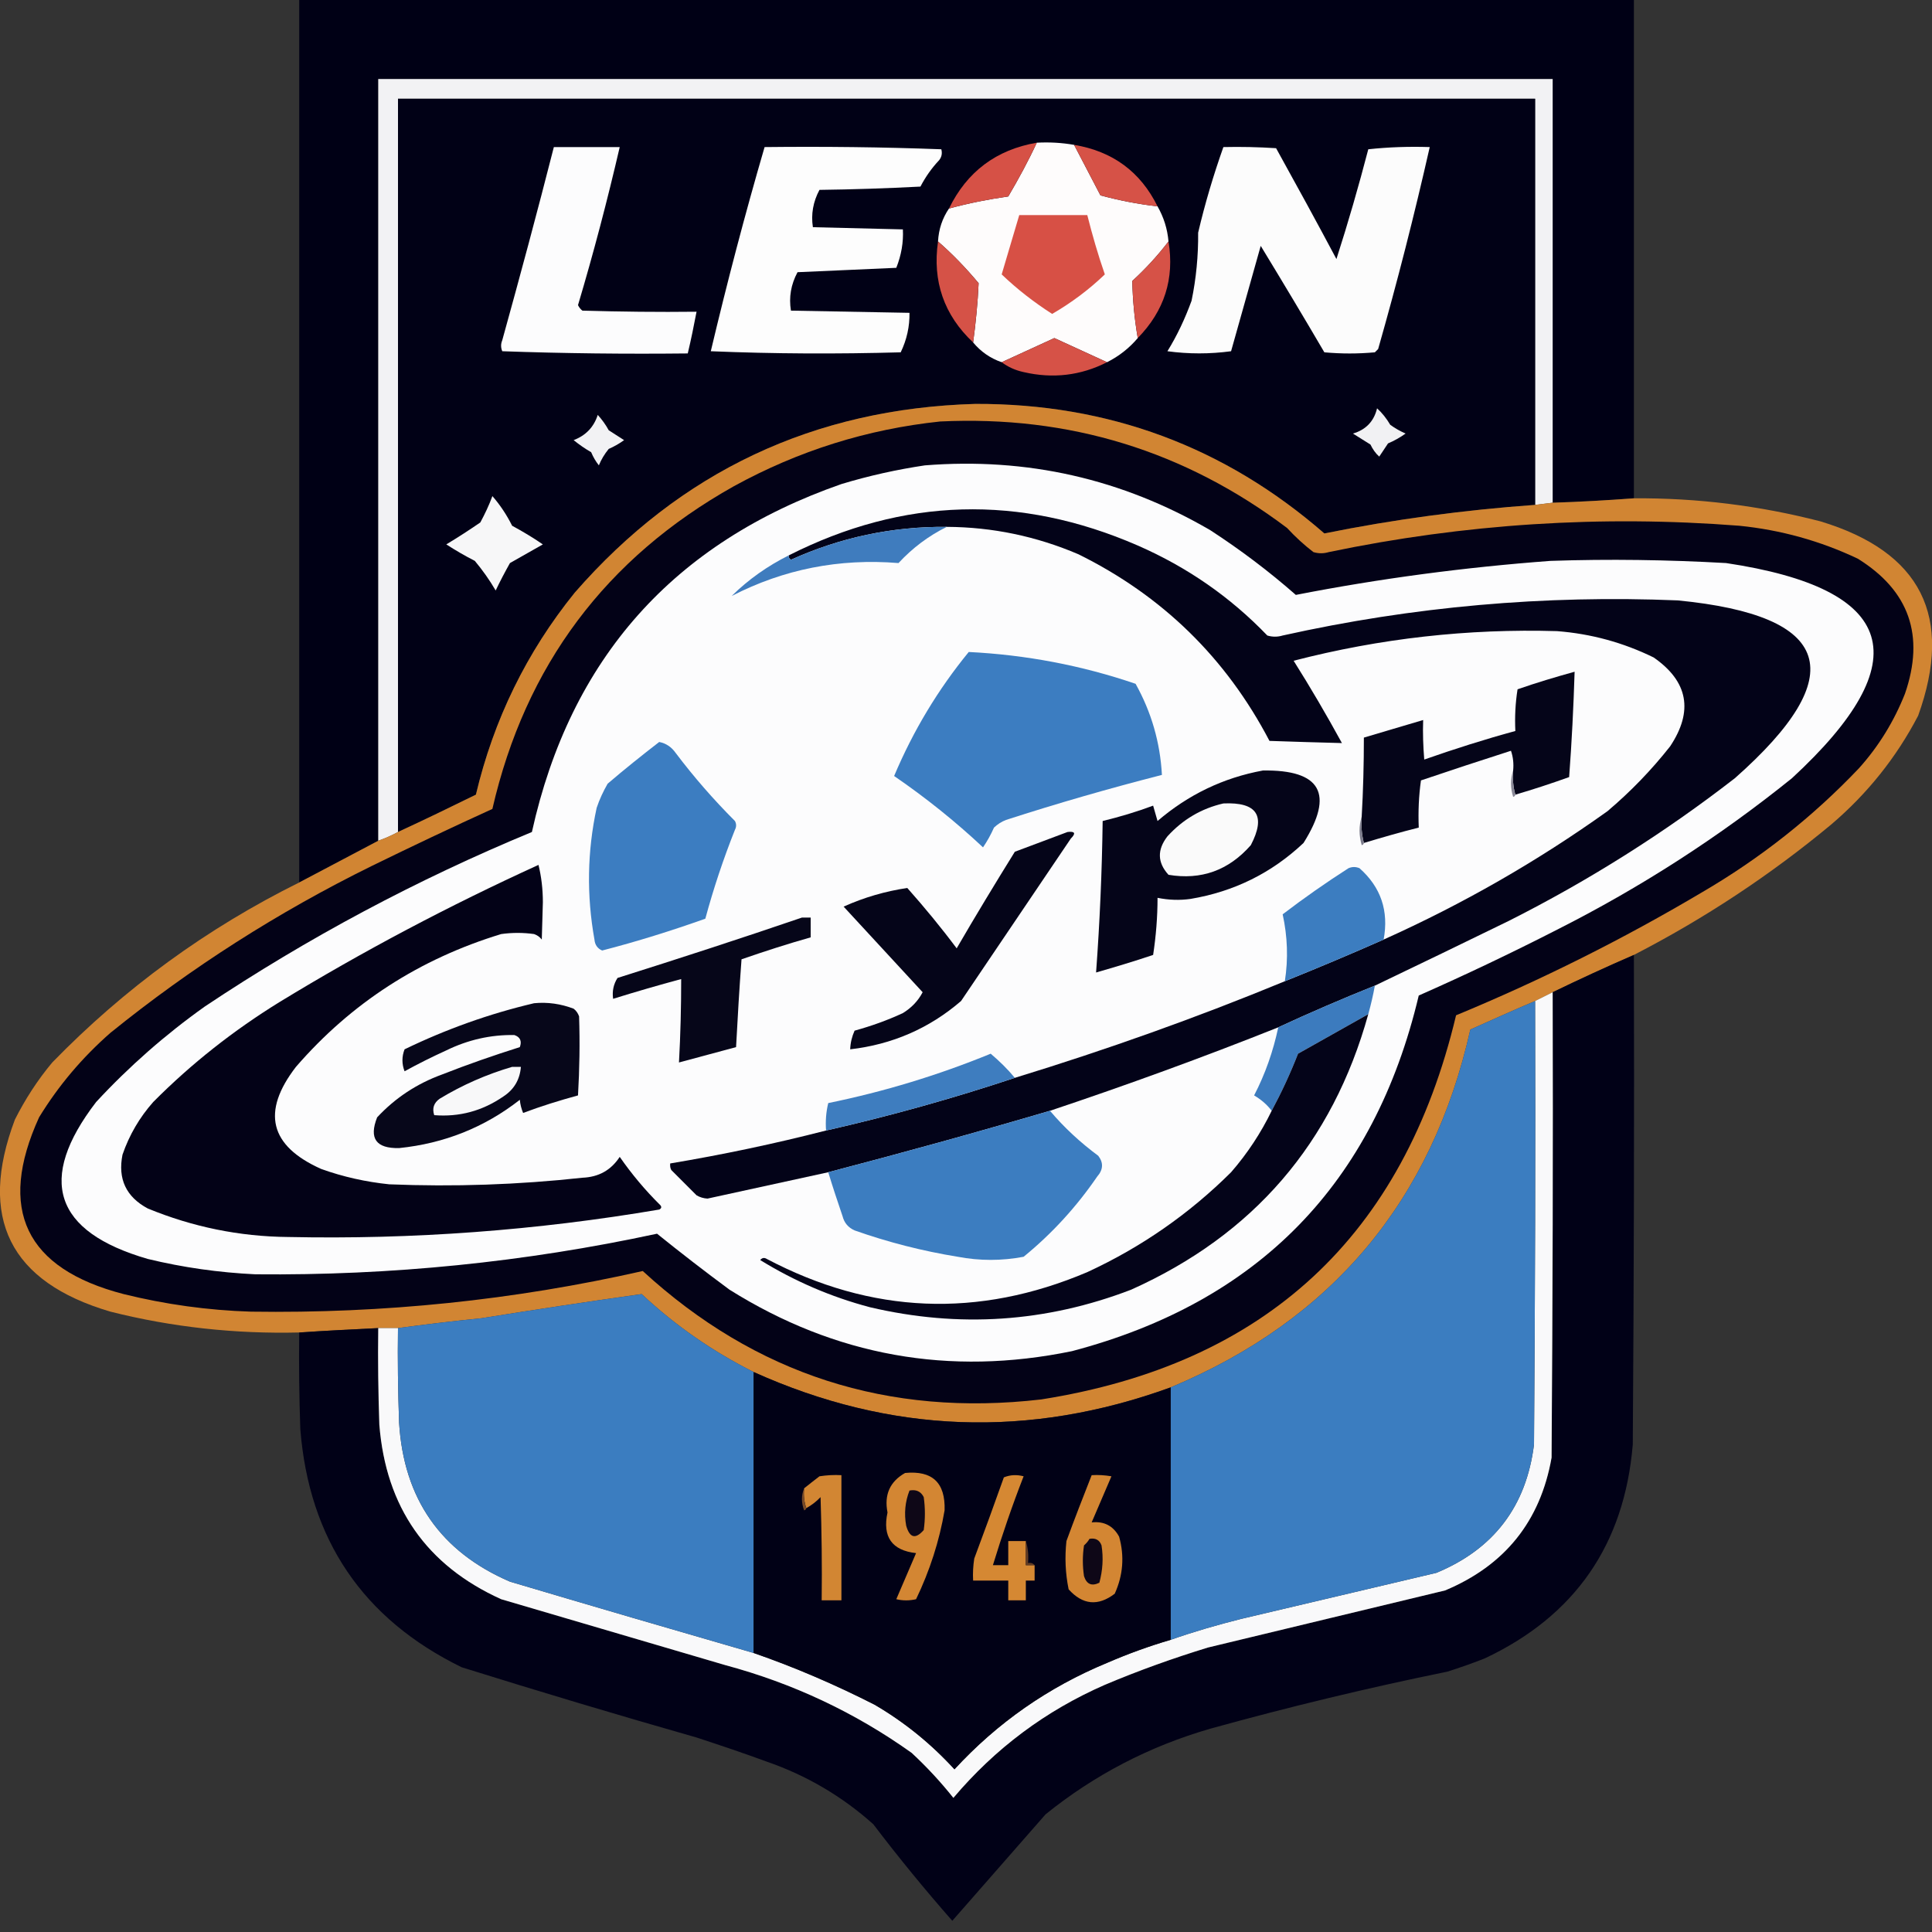 <svg width="64" height="64" viewBox="0 0 64 64" fill="none" xmlns="http://www.w3.org/2000/svg">
<rect x="0" y="0" width="64" height="64" fill="#333333" stroke="none"/>
<g clip-path="url(#clip0_1279_193078)">
<g clip-path="url(#clip1_1279_193078)">
<path opacity="0.991" fill-rule="evenodd" clip-rule="evenodd" d="M54.125 16.507C53.238 16.573 52.343 16.624 51.434 16.653C51.434 11.977 51.434 7.294 51.434 2.618C38.468 2.618 25.495 2.618 12.53 2.618C12.53 11.031 12.53 19.438 12.53 27.851C11.657 28.309 10.784 28.775 9.912 29.233C9.912 19.489 9.912 9.744 9.912 0C24.652 0 39.385 0 54.125 0C54.125 5.505 54.125 11.002 54.125 16.507Z" fill="#000016"/>
<path fill-rule="evenodd" clip-rule="evenodd" d="M51.434 16.653C51.238 16.674 51.049 16.704 50.852 16.725C50.852 12.239 50.852 7.759 50.852 3.272C38.294 3.272 25.742 3.272 13.184 3.272C13.184 11.366 13.184 19.467 13.184 27.561C12.973 27.677 12.755 27.771 12.53 27.851C12.53 19.438 12.53 11.031 12.53 2.618C25.495 2.618 38.468 2.618 51.434 2.618C51.434 7.294 51.434 11.977 51.434 16.653Z" fill="#F2F2F4"/>
<path fill-rule="evenodd" clip-rule="evenodd" d="M50.852 16.725C48.504 16.893 46.177 17.205 43.871 17.671C40.57 14.798 36.716 13.366 32.309 13.38C26.964 13.533 22.536 15.62 19.038 19.634C17.445 21.605 16.355 23.837 15.765 26.324C14.907 26.746 14.049 27.161 13.184 27.561C13.184 19.467 13.184 11.366 13.184 3.272C25.742 3.272 38.294 3.272 50.852 3.272C50.852 7.759 50.852 12.239 50.852 16.725Z" fill="#010116"/>
<path fill-rule="evenodd" clip-rule="evenodd" d="M34.345 4.727C34.767 4.705 35.174 4.727 35.581 4.799C35.872 5.352 36.163 5.912 36.454 6.472C37.072 6.639 37.705 6.763 38.345 6.836C38.548 7.192 38.672 7.577 38.708 7.999C38.352 8.464 37.952 8.901 37.508 9.308C37.523 9.941 37.581 10.573 37.69 11.199C37.407 11.533 37.065 11.802 36.672 11.999C36.09 11.73 35.509 11.468 34.927 11.199C34.345 11.468 33.763 11.73 33.182 11.999C32.803 11.868 32.491 11.65 32.236 11.344C32.324 10.69 32.389 10.035 32.418 9.381C32.004 8.886 31.56 8.421 31.073 7.999C31.095 7.592 31.218 7.228 31.436 6.908C32.076 6.734 32.731 6.603 33.4 6.508C33.742 5.927 34.062 5.338 34.345 4.727Z" fill="#FEFCFC"/>
<path fill-rule="evenodd" clip-rule="evenodd" d="M34.345 4.727C34.062 5.338 33.742 5.927 33.4 6.508C32.731 6.603 32.076 6.734 31.436 6.908C32.033 5.687 33 4.959 34.345 4.727Z" fill="#D65146"/>
<path fill-rule="evenodd" clip-rule="evenodd" d="M35.581 4.799C36.854 5.01 37.778 5.687 38.345 6.836C37.705 6.763 37.072 6.639 36.454 6.472C36.163 5.912 35.872 5.352 35.581 4.799Z" fill="#D65247"/>
<path fill-rule="evenodd" clip-rule="evenodd" d="M18.347 4.872C19.074 4.872 19.801 4.872 20.529 4.872C20.121 6.632 19.663 8.377 19.147 10.108C19.183 10.181 19.227 10.239 19.292 10.29C20.55 10.326 21.816 10.341 23.074 10.326C22.986 10.791 22.892 11.25 22.783 11.708C20.732 11.73 18.681 11.708 16.638 11.635C16.587 11.511 16.587 11.395 16.638 11.271C17.227 9.148 17.802 7.01 18.347 4.872Z" fill="#FCFCFD"/>
<path fill-rule="evenodd" clip-rule="evenodd" d="M25.328 4.872C27.284 4.85 29.233 4.872 31.182 4.945C31.218 5.076 31.196 5.199 31.109 5.308C30.862 5.57 30.658 5.861 30.491 6.181C29.378 6.239 28.259 6.276 27.146 6.29C26.935 6.683 26.862 7.097 26.928 7.526C27.924 7.548 28.913 7.577 29.909 7.599C29.931 8.028 29.858 8.45 29.691 8.872C28.6 8.923 27.51 8.966 26.419 9.017C26.201 9.424 26.128 9.846 26.201 10.29C27.51 10.312 28.819 10.341 30.128 10.363C30.135 10.813 30.04 11.25 29.837 11.671C27.735 11.73 25.641 11.722 23.546 11.635C24.084 9.366 24.674 7.112 25.328 4.872Z" fill="#FDFDFD"/>
<path fill-rule="evenodd" clip-rule="evenodd" d="M40.526 4.872C41.108 4.858 41.69 4.872 42.272 4.909C42.948 6.13 43.617 7.352 44.271 8.581C44.657 7.381 45.006 6.174 45.326 4.945C46.002 4.872 46.678 4.85 47.362 4.872C46.853 7.119 46.286 9.344 45.653 11.562C45.617 11.599 45.58 11.635 45.544 11.671C44.984 11.722 44.431 11.722 43.871 11.671C43.181 10.493 42.475 9.315 41.763 8.145C41.435 9.308 41.108 10.472 40.781 11.635C40.075 11.73 39.377 11.73 38.672 11.635C38.992 11.119 39.254 10.559 39.472 9.963C39.625 9.221 39.697 8.472 39.69 7.708C39.916 6.741 40.199 5.796 40.526 4.872Z" fill="#FCFCFC"/>
<path fill-rule="evenodd" clip-rule="evenodd" d="M33.764 7.126C34.513 7.126 35.269 7.126 36.018 7.126C36.185 7.788 36.374 8.443 36.599 9.09C36.076 9.592 35.494 10.028 34.854 10.399C34.251 10.013 33.691 9.577 33.182 9.09C33.378 8.435 33.567 7.781 33.764 7.126Z" fill="#D75045"/>
<path fill-rule="evenodd" clip-rule="evenodd" d="M31.073 7.999C31.56 8.421 32.004 8.886 32.418 9.381C32.389 10.035 32.324 10.69 32.236 11.344C31.269 10.435 30.884 9.315 31.073 7.999Z" fill="#D55247"/>
<path fill-rule="evenodd" clip-rule="evenodd" d="M38.708 7.999C38.912 9.235 38.57 10.297 37.69 11.199C37.581 10.573 37.523 9.941 37.508 9.308C37.952 8.901 38.352 8.464 38.708 7.999Z" fill="#D65247"/>
<path fill-rule="evenodd" clip-rule="evenodd" d="M36.672 11.999C35.8 12.442 34.876 12.551 33.909 12.326C33.64 12.268 33.393 12.159 33.182 11.999C33.764 11.73 34.345 11.468 34.927 11.199C35.509 11.468 36.09 11.73 36.672 11.999Z" fill="#D65247"/>
<path opacity="0.974" fill-rule="evenodd" clip-rule="evenodd" d="M50.852 16.725C51.049 16.704 51.238 16.674 51.434 16.653C52.343 16.624 53.238 16.573 54.125 16.507C56.219 16.493 58.277 16.747 60.306 17.271C63.644 18.282 64.72 20.427 63.542 23.706C62.822 25.088 61.862 26.288 60.669 27.306C58.648 28.986 56.466 30.426 54.125 31.633C53.223 32.026 52.321 32.44 51.434 32.869C51.238 32.964 51.049 33.065 50.852 33.16C50.133 33.465 49.42 33.785 48.707 34.105C47.435 39.777 44.126 43.726 38.781 45.958C34.098 47.66 29.495 47.493 24.964 45.449C23.605 44.766 22.368 43.908 21.256 42.868C19.489 43.115 17.714 43.384 15.947 43.668C15.017 43.762 14.093 43.871 13.184 43.995C12.966 43.995 12.748 43.995 12.53 43.995C11.642 44.039 10.77 44.082 9.912 44.14C7.795 44.191 5.708 43.966 3.658 43.45C0.32 42.468 -0.734 40.344 0.494 37.087C0.836 36.41 1.244 35.778 1.731 35.196C4.123 32.738 6.85 30.753 9.912 29.233C10.784 28.775 11.657 28.309 12.53 27.851C12.755 27.771 12.973 27.677 13.184 27.561C14.049 27.161 14.907 26.746 15.765 26.324C16.355 23.837 17.445 21.605 19.038 19.634C22.536 15.62 26.964 13.533 32.309 13.38C36.716 13.366 40.57 14.798 43.871 17.671C46.177 17.205 48.504 16.893 50.852 16.725Z" fill="#D58834"/>
<path fill-rule="evenodd" clip-rule="evenodd" d="M45.617 13.526C45.784 13.678 45.929 13.86 46.053 14.071C46.213 14.188 46.38 14.282 46.562 14.362C46.38 14.493 46.184 14.602 45.98 14.689C45.886 14.835 45.784 14.98 45.689 15.126C45.566 15.017 45.471 14.878 45.398 14.726C45.202 14.602 45.013 14.486 44.817 14.362C45.246 14.238 45.515 13.955 45.617 13.526Z" fill="#F1F1F3"/>
<path fill-rule="evenodd" clip-rule="evenodd" d="M19.801 13.744C19.939 13.897 20.063 14.064 20.165 14.253C20.332 14.362 20.507 14.471 20.674 14.58C20.514 14.697 20.347 14.791 20.165 14.871C20.027 15.038 19.918 15.22 19.838 15.416C19.736 15.286 19.649 15.14 19.583 14.98C19.38 14.864 19.183 14.726 19.002 14.58C19.401 14.428 19.671 14.151 19.801 13.744Z" fill="#F2F2F4"/>
<path fill-rule="evenodd" clip-rule="evenodd" d="M31.145 13.962C35.421 13.758 39.246 14.937 42.635 17.489C42.904 17.78 43.195 18.049 43.508 18.289C43.675 18.34 43.85 18.34 44.017 18.289C48.511 17.351 53.041 17.06 57.615 17.416C58.99 17.554 60.299 17.918 61.542 18.507C63.251 19.569 63.767 21.059 63.105 22.979C62.742 23.895 62.233 24.724 61.578 25.452C60.037 27.073 58.299 28.44 56.379 29.56C53.768 31.109 51.049 32.469 48.234 33.633C46.496 40.941 41.915 45.188 34.491 46.358C29.422 46.947 25.023 45.529 21.292 42.104C17.016 43.072 12.69 43.515 8.312 43.45C6.886 43.406 5.476 43.21 4.094 42.868C0.844 42.024 -0.095 40.068 1.294 37.014C1.934 35.967 2.72 35.036 3.658 34.214C6.327 32.054 9.213 30.215 12.311 28.688C13.635 28.041 14.966 27.408 16.311 26.797C17.402 22.048 20.07 18.485 24.31 16.107C26.455 14.929 28.731 14.217 31.145 13.962Z" fill="#030217"/>
<path fill-rule="evenodd" clip-rule="evenodd" d="M30.637 15.416C34.018 15.147 37.167 15.86 40.09 17.562C41.086 18.209 42.032 18.922 42.926 19.707C45.718 19.162 48.525 18.791 51.361 18.58C53.303 18.514 55.245 18.543 57.179 18.652C62.858 19.503 63.586 21.881 59.361 25.779C56.953 27.721 54.358 29.393 51.58 30.797C50.074 31.567 48.547 32.294 46.998 32.978C45.522 39.203 41.69 43.13 35.509 44.759C31.451 45.595 27.67 44.919 24.165 42.722C23.35 42.119 22.55 41.501 21.765 40.868C17.38 41.813 12.944 42.257 8.457 42.213C7.25 42.155 6.065 41.988 4.894 41.704C1.789 40.803 1.214 39.072 3.185 36.505C4.276 35.327 5.476 34.273 6.785 33.342C10.195 31.066 13.809 29.139 17.62 27.561C18.892 21.816 22.31 17.976 27.873 16.035C28.79 15.758 29.706 15.555 30.637 15.416Z" fill="#FCFCFD"/>
<path fill-rule="evenodd" clip-rule="evenodd" d="M16.311 16.434C16.565 16.725 16.784 17.053 16.965 17.416C17.314 17.605 17.656 17.809 17.983 18.034C17.62 18.238 17.256 18.449 16.893 18.652C16.725 18.951 16.565 19.256 16.42 19.561C16.216 19.212 15.984 18.885 15.729 18.58C15.402 18.413 15.089 18.231 14.784 18.034C15.169 17.802 15.54 17.562 15.911 17.307C16.064 17.023 16.202 16.733 16.311 16.434Z" fill="#F7F7F8"/>
<path fill-rule="evenodd" clip-rule="evenodd" d="M45.544 32.651C44.46 33.087 43.392 33.545 42.344 34.032C39.843 35.029 37.327 35.945 34.782 36.796C32.338 37.516 29.887 38.192 27.437 38.832C26.106 39.123 24.768 39.414 23.437 39.705C23.306 39.697 23.183 39.661 23.074 39.596C22.797 39.319 22.514 39.036 22.238 38.759C22.201 38.694 22.194 38.621 22.201 38.541C23.939 38.25 25.663 37.887 27.364 37.45C29.48 36.97 31.56 36.389 33.618 35.705C36.658 34.774 39.639 33.712 42.562 32.505C43.66 32.062 44.751 31.604 45.835 31.124C48.46 29.946 50.932 28.528 53.252 26.87C54.016 26.223 54.706 25.51 55.325 24.724C56.103 23.554 55.921 22.572 54.779 21.779C53.769 21.285 52.707 20.994 51.58 20.907C48.627 20.82 45.718 21.147 42.853 21.888C43.413 22.776 43.944 23.685 44.453 24.615C43.66 24.594 42.861 24.572 42.053 24.543C40.614 21.794 38.505 19.736 35.727 18.362C34.331 17.765 32.876 17.46 31.364 17.453C29.56 17.438 27.837 17.802 26.201 18.543C26.142 18.507 26.121 18.463 26.128 18.398C29.924 16.478 33.778 16.369 37.69 18.071C39.319 18.783 40.752 19.772 41.981 21.052C42.148 21.103 42.322 21.103 42.49 21.052C46.802 20.092 51.165 19.707 55.579 19.889C60.713 20.39 61.346 22.354 57.47 25.779C55.136 27.59 52.634 29.168 49.98 30.506C48.504 31.226 47.02 31.945 45.544 32.651Z" fill="#030318"/>
<path fill-rule="evenodd" clip-rule="evenodd" d="M31.364 17.453C30.76 17.751 30.229 18.151 29.764 18.652C27.8 18.492 25.961 18.856 24.237 19.743C24.797 19.191 25.43 18.747 26.128 18.398C26.121 18.463 26.142 18.507 26.201 18.543C27.837 17.802 29.56 17.438 31.364 17.453Z" fill="#3F7CBE"/>
<path fill-rule="evenodd" clip-rule="evenodd" d="M32.091 21.598C33.982 21.692 35.829 22.041 37.618 22.652C38.141 23.59 38.432 24.594 38.49 25.67C36.76 26.113 35.036 26.608 33.327 27.161C33.174 27.219 33.044 27.306 32.927 27.415C32.825 27.648 32.702 27.866 32.564 28.07C31.64 27.204 30.658 26.419 29.619 25.706C30.251 24.208 31.073 22.841 32.091 21.598Z" fill="#3C7DC1"/>
<path fill-rule="evenodd" clip-rule="evenodd" d="M50.198 26.324C50.125 26.07 50.103 25.808 50.125 25.524C50.147 25.299 50.125 25.081 50.053 24.87C49.056 25.19 48.06 25.517 47.071 25.852C46.998 26.368 46.977 26.884 46.998 27.415C46.388 27.568 45.784 27.742 45.18 27.924C45.108 27.648 45.086 27.357 45.108 27.052C45.158 26.179 45.18 25.306 45.18 24.434C45.835 24.237 46.489 24.048 47.144 23.852C47.129 24.288 47.144 24.724 47.18 25.161C48.176 24.812 49.18 24.492 50.198 24.215C50.176 23.75 50.198 23.292 50.271 22.834C50.896 22.616 51.529 22.427 52.161 22.252C52.125 23.416 52.067 24.579 51.98 25.742C51.391 25.953 50.794 26.15 50.198 26.324Z" fill="#050519"/>
<path fill-rule="evenodd" clip-rule="evenodd" d="M21.837 24.579C22.063 24.623 22.245 24.746 22.383 24.943C22.986 25.742 23.641 26.492 24.346 27.197C24.397 27.291 24.397 27.393 24.346 27.488C23.961 28.455 23.634 29.437 23.365 30.433C22.238 30.833 21.103 31.189 19.947 31.487C19.794 31.422 19.707 31.298 19.692 31.124C19.43 29.662 19.452 28.208 19.765 26.761C19.86 26.477 19.983 26.215 20.129 25.961C20.689 25.481 21.263 25.023 21.837 24.579Z" fill="#3C7DC1"/>
<path fill-rule="evenodd" clip-rule="evenodd" d="M41.835 25.524C43.755 25.495 44.206 26.295 43.181 27.924C42.126 28.92 40.875 29.538 39.435 29.778C39.072 29.829 38.708 29.815 38.345 29.742C38.345 30.375 38.294 31.007 38.199 31.633C37.574 31.844 36.941 32.033 36.309 32.215C36.432 30.542 36.505 28.869 36.527 27.197C37.094 27.059 37.654 26.892 38.199 26.688C38.25 26.855 38.294 27.03 38.345 27.197C39.363 26.324 40.526 25.764 41.835 25.524Z" fill="#050519"/>
<path fill-rule="evenodd" clip-rule="evenodd" d="M50.125 25.524C50.103 25.808 50.125 26.07 50.198 26.324C50.191 26.361 50.169 26.39 50.125 26.397C50.031 26.099 50.031 25.808 50.125 25.524Z" fill="#888796"/>
<path fill-rule="evenodd" clip-rule="evenodd" d="M40.526 26.615C41.639 26.564 41.944 27.022 41.435 27.997C40.701 28.833 39.792 29.16 38.708 28.979C38.337 28.571 38.33 28.149 38.672 27.706C39.181 27.146 39.799 26.782 40.526 26.615Z" fill="#FAFAFA"/>
<path fill-rule="evenodd" clip-rule="evenodd" d="M45.108 27.052C45.086 27.357 45.108 27.648 45.18 27.924C45.173 27.96 45.151 27.99 45.108 27.997C45.013 27.67 45.013 27.357 45.108 27.052Z" fill="#7C7C8C"/>
<path fill-rule="evenodd" clip-rule="evenodd" d="M35.363 27.561C35.611 27.531 35.647 27.604 35.472 27.779C34.258 29.575 33.051 31.364 31.836 33.16C30.782 34.069 29.553 34.6 28.164 34.76C28.171 34.541 28.222 34.338 28.309 34.142C28.862 33.989 29.393 33.8 29.909 33.56C30.193 33.385 30.411 33.16 30.564 32.869C29.691 31.924 28.819 30.978 27.946 30.033C28.622 29.728 29.328 29.524 30.055 29.415C30.629 30.062 31.175 30.724 31.691 31.415C32.316 30.338 32.964 29.269 33.618 28.215C34.2 27.997 34.782 27.779 35.363 27.561Z" fill="#050519"/>
<path fill-rule="evenodd" clip-rule="evenodd" d="M17.838 28.651C17.933 29.037 17.983 29.451 17.983 29.887C17.969 30.302 17.962 30.709 17.947 31.124C17.882 31.037 17.794 30.978 17.693 30.942C17.329 30.891 16.965 30.891 16.602 30.942C13.904 31.764 11.635 33.225 9.803 35.342C8.654 36.832 8.93 37.959 10.639 38.723C11.366 38.985 12.122 39.152 12.893 39.232C15.031 39.319 17.169 39.246 19.292 39.014C19.831 38.992 20.238 38.767 20.529 38.323C20.929 38.897 21.372 39.428 21.874 39.923C21.925 39.981 21.91 40.032 21.837 40.068C17.773 40.759 13.671 41.064 9.548 40.977C7.934 40.963 6.377 40.643 4.894 40.032C4.174 39.646 3.898 39.05 4.058 38.25C4.283 37.596 4.625 37.014 5.076 36.505C6.341 35.232 7.737 34.134 9.257 33.196C12.021 31.509 14.886 29.997 17.838 28.651Z" fill="#030217"/>
<path fill-rule="evenodd" clip-rule="evenodd" d="M45.835 31.124C44.751 31.604 43.66 32.062 42.562 32.505C42.679 31.756 42.65 31.022 42.49 30.288C43.195 29.749 43.922 29.24 44.671 28.76C44.795 28.709 44.911 28.709 45.035 28.76C45.748 29.393 46.009 30.178 45.835 31.124Z" fill="#3C7DC0"/>
<path fill-rule="evenodd" clip-rule="evenodd" d="M26.564 30.396C26.659 30.396 26.761 30.396 26.855 30.396C26.855 30.615 26.855 30.833 26.855 31.051C26.084 31.269 25.321 31.516 24.564 31.778C24.492 32.745 24.434 33.72 24.383 34.687C23.75 34.854 23.125 35.029 22.492 35.196C22.543 34.273 22.565 33.356 22.565 32.433C21.808 32.636 21.059 32.854 20.31 33.087C20.274 32.833 20.325 32.6 20.456 32.396C22.507 31.749 24.543 31.087 26.564 30.396Z" fill="#060619"/>
<path opacity="0.98" fill-rule="evenodd" clip-rule="evenodd" d="M54.125 31.633C54.139 37.036 54.125 42.446 54.088 47.849C53.812 51.165 52.176 53.529 49.18 54.939C48.773 55.099 48.358 55.245 47.944 55.376C45.304 55.914 42.686 56.546 40.09 57.266C38.076 57.848 36.258 58.793 34.636 60.102C33.603 61.28 32.571 62.458 31.546 63.629C30.637 62.596 29.764 61.528 28.928 60.429C27.895 59.506 26.724 58.815 25.401 58.357C24.63 58.073 23.852 57.812 23.074 57.557C20.47 56.815 17.874 56.037 15.293 55.23C12.02 53.63 10.239 50.998 9.948 47.34C9.912 46.271 9.897 45.209 9.912 44.141C10.77 44.082 11.642 44.039 12.53 43.995C12.515 45.064 12.53 46.126 12.566 47.195C12.784 49.929 14.129 51.856 16.602 52.976C19.074 53.703 21.547 54.43 24.019 55.157C26.266 55.761 28.324 56.728 30.2 58.066C30.702 58.532 31.16 59.026 31.582 59.557C32.964 57.921 34.636 56.67 36.599 55.812C37.719 55.339 38.854 54.932 40.017 54.576C42.635 53.943 45.253 53.318 47.871 52.685C49.849 51.856 51.027 50.394 51.398 48.285C51.434 43.144 51.449 38.01 51.434 32.869C52.321 32.44 53.216 32.026 54.125 31.633Z" fill="#010117"/>
<path fill-rule="evenodd" clip-rule="evenodd" d="M45.544 32.651C45.486 32.971 45.413 33.283 45.326 33.596C44.555 34.032 43.777 34.469 42.999 34.905C42.744 35.56 42.453 36.185 42.126 36.796C41.973 36.592 41.777 36.425 41.544 36.287C41.915 35.574 42.177 34.818 42.344 34.032C43.391 33.545 44.46 33.087 45.544 32.651Z" fill="#3C7BBE"/>
<path opacity="0.999" fill-rule="evenodd" clip-rule="evenodd" d="M51.434 32.869C51.449 38.01 51.434 43.144 51.398 48.285C51.027 50.394 49.849 51.856 47.871 52.685C45.253 53.318 42.635 53.943 40.017 54.576C38.854 54.932 37.719 55.339 36.599 55.812C34.636 56.67 32.964 57.921 31.582 59.557C31.16 59.026 30.702 58.532 30.2 58.066C28.324 56.728 26.266 55.761 24.019 55.157C21.547 54.43 19.074 53.703 16.602 52.976C14.129 51.856 12.784 49.929 12.566 47.195C12.53 46.126 12.515 45.064 12.53 43.995C12.748 43.995 12.966 43.995 13.184 43.995C13.169 45.035 13.184 46.082 13.22 47.122C13.373 49.645 14.595 51.405 16.893 52.394C19.583 53.194 22.274 53.979 24.964 54.757C26.332 55.23 27.662 55.805 28.964 56.466C29.953 57.041 30.84 57.761 31.618 58.611C33.036 57.07 34.723 55.892 36.672 55.085C37.363 54.786 38.061 54.532 38.781 54.321C39.545 54.052 40.323 53.827 41.108 53.63C43.268 53.121 45.42 52.612 47.58 52.103C49.478 51.318 50.562 49.9 50.816 47.849C50.852 42.955 50.867 38.054 50.852 33.16C51.049 33.065 51.238 32.964 51.434 32.869Z" fill="#F9F9FA"/>
<path fill-rule="evenodd" clip-rule="evenodd" d="M50.852 33.16C50.867 38.054 50.852 42.955 50.816 47.849C50.562 49.9 49.478 51.318 47.58 52.103C45.42 52.612 43.268 53.121 41.108 53.63C40.323 53.827 39.545 54.052 38.781 54.321C38.781 51.536 38.781 48.744 38.781 45.958C44.126 43.726 47.435 39.777 48.707 34.105C49.42 33.785 50.133 33.465 50.852 33.16Z" fill="#3B7DC0"/>
<path fill-rule="evenodd" clip-rule="evenodd" d="M17.692 33.233C18.143 33.189 18.58 33.254 19.002 33.414C19.089 33.48 19.147 33.567 19.183 33.669C19.212 34.541 19.198 35.414 19.147 36.287C18.536 36.454 17.925 36.643 17.329 36.868C17.271 36.73 17.234 36.585 17.22 36.432C16.049 37.349 14.711 37.879 13.22 38.032C12.457 38.047 12.217 37.712 12.493 37.014C13.089 36.374 13.802 35.901 14.638 35.596C15.489 35.261 16.347 34.963 17.22 34.687C17.293 34.491 17.234 34.352 17.038 34.287C16.253 34.273 15.496 34.447 14.784 34.796C14.318 35.007 13.853 35.24 13.402 35.487C13.308 35.247 13.308 35 13.402 34.76C14.784 34.091 16.209 33.582 17.692 33.233Z" fill="#07071A"/>
<path fill-rule="evenodd" clip-rule="evenodd" d="M45.326 33.596C44.141 37.865 41.523 40.904 37.472 42.722C34.651 43.806 31.764 43.995 28.819 43.304C27.524 42.962 26.317 42.439 25.183 41.741C25.248 41.661 25.321 41.654 25.401 41.704C28.869 43.53 32.404 43.675 36.018 42.141C37.799 41.319 39.392 40.214 40.781 38.832C41.319 38.214 41.77 37.53 42.126 36.796C42.453 36.185 42.744 35.56 42.999 34.905C43.777 34.469 44.548 34.032 45.326 33.596Z" fill="#040419"/>
<path fill-rule="evenodd" clip-rule="evenodd" d="M33.618 35.705C31.56 36.389 29.48 36.97 27.364 37.45C27.342 37.138 27.364 36.839 27.437 36.541C29.284 36.163 31.08 35.618 32.818 34.905C33.109 35.152 33.378 35.414 33.618 35.705Z" fill="#3E7DBF"/>
<path fill-rule="evenodd" clip-rule="evenodd" d="M16.965 35.341C17.06 35.341 17.162 35.341 17.256 35.341C17.22 35.763 17.031 36.09 16.674 36.323C15.976 36.803 15.213 37.007 14.384 36.941C14.311 36.716 14.369 36.534 14.566 36.396C15.322 35.938 16.122 35.589 16.965 35.341Z" fill="#F8F8F9"/>
<path fill-rule="evenodd" clip-rule="evenodd" d="M34.782 36.796C35.254 37.356 35.792 37.85 36.381 38.287C36.556 38.512 36.549 38.745 36.345 38.977C35.661 39.974 34.854 40.861 33.909 41.632C33.182 41.77 32.455 41.77 31.727 41.632C30.564 41.443 29.422 41.152 28.309 40.759C28.099 40.664 27.968 40.512 27.91 40.286C27.742 39.792 27.582 39.312 27.437 38.832C29.887 38.192 32.338 37.516 34.782 36.796Z" fill="#3C7DC0"/>
<path fill-rule="evenodd" clip-rule="evenodd" d="M24.965 45.449C24.965 48.554 24.965 51.652 24.965 54.757C22.274 53.979 19.583 53.194 16.893 52.394C14.595 51.405 13.373 49.645 13.22 47.122C13.184 46.082 13.169 45.035 13.184 43.995C14.093 43.871 15.017 43.762 15.947 43.668C17.714 43.384 19.489 43.115 21.256 42.868C22.368 43.908 23.605 44.766 24.965 45.449Z" fill="#3B7DC0"/>
<path fill-rule="evenodd" clip-rule="evenodd" d="M24.964 45.449C29.495 47.493 34.098 47.66 38.781 45.958C38.781 48.744 38.781 51.536 38.781 54.321C38.061 54.532 37.363 54.786 36.672 55.085C34.723 55.892 33.036 57.07 31.618 58.611C30.84 57.761 29.953 57.041 28.964 56.466C27.662 55.805 26.331 55.23 24.964 54.757C24.964 51.652 24.964 48.554 24.964 45.449Z" fill="#010116"/>
<path fill-rule="evenodd" clip-rule="evenodd" d="M26.71 49.958C26.637 49.754 26.615 49.536 26.637 49.303C26.804 49.173 26.971 49.034 27.146 48.904C27.386 48.867 27.626 48.853 27.873 48.867C27.873 50.249 27.873 51.63 27.873 53.012C27.655 53.012 27.437 53.012 27.219 53.012C27.233 51.87 27.219 50.736 27.182 49.594C27.044 49.74 26.884 49.863 26.71 49.958Z" fill="#D28633"/>
<path fill-rule="evenodd" clip-rule="evenodd" d="M29.982 48.794C30.884 48.707 31.32 49.114 31.291 50.031C31.116 51.056 30.797 52.038 30.346 52.976C30.128 53.027 29.909 53.027 29.691 52.976C29.909 52.467 30.128 51.958 30.346 51.449C29.546 51.361 29.226 50.911 29.4 50.103C29.284 49.514 29.48 49.078 29.982 48.794Z" fill="#D38633"/>
<path fill-rule="evenodd" clip-rule="evenodd" d="M33.982 51.049C33.982 51.318 33.982 51.58 33.982 51.849C34.076 51.849 34.178 51.849 34.273 51.849C34.273 52.016 34.273 52.19 34.273 52.358C34.178 52.358 34.076 52.358 33.982 52.358C33.982 52.576 33.982 52.794 33.982 53.012C33.785 53.012 33.596 53.012 33.4 53.012C33.4 52.794 33.4 52.576 33.4 52.358C33.014 52.358 32.622 52.358 32.236 52.358C32.222 52.118 32.236 51.87 32.273 51.63C32.607 50.736 32.934 49.842 33.254 48.94C33.465 48.853 33.684 48.845 33.909 48.904C33.531 49.871 33.196 50.852 32.891 51.849C33.058 51.849 33.233 51.849 33.4 51.849C33.4 51.58 33.4 51.318 33.4 51.049C33.596 51.049 33.785 51.049 33.982 51.049Z" fill="#D58833"/>
<path fill-rule="evenodd" clip-rule="evenodd" d="M36.163 48.867C36.381 48.853 36.599 48.867 36.818 48.904C36.599 49.413 36.381 49.922 36.163 50.431C36.578 50.387 36.876 50.547 37.072 50.903C37.254 51.55 37.203 52.183 36.927 52.794C36.374 53.216 35.865 53.165 35.4 52.649C35.291 52.118 35.269 51.587 35.327 51.049C35.596 50.314 35.88 49.587 36.163 48.867Z" fill="#D38633"/>
<path fill-rule="evenodd" clip-rule="evenodd" d="M26.637 49.303C26.615 49.536 26.637 49.754 26.71 49.958C26.702 49.994 26.681 50.023 26.637 50.031C26.542 49.776 26.542 49.536 26.637 49.303Z" fill="#774A28"/>
<path fill-rule="evenodd" clip-rule="evenodd" d="M30.128 49.376C30.346 49.333 30.506 49.405 30.6 49.594C30.651 49.958 30.651 50.322 30.6 50.685C30.324 50.998 30.135 50.947 30.018 50.54C29.946 50.14 29.982 49.747 30.128 49.376Z" fill="#0E0717"/>
<path fill-rule="evenodd" clip-rule="evenodd" d="M36.09 50.976C36.287 50.94 36.425 51.012 36.49 51.194C36.556 51.616 36.527 52.023 36.418 52.43C36.163 52.554 35.996 52.481 35.909 52.212C35.858 51.87 35.858 51.536 35.909 51.194C35.981 51.129 36.047 51.056 36.09 50.976Z" fill="#0E0717"/>
<path fill-rule="evenodd" clip-rule="evenodd" d="M33.982 51.049C34.054 51.274 34.076 51.521 34.054 51.776C34.149 51.761 34.221 51.783 34.272 51.849C34.178 51.849 34.076 51.849 33.982 51.849C33.982 51.58 33.982 51.318 33.982 51.049Z" fill="#623C24"/>
</g>
</g>
<defs>
<clipPath id="clip0_1279_193078">
<rect width="64" height="64" fill="white"/>
</clipPath>
<clipPath id="clip1_1279_193078">
<rect width="64" height="63.629" fill="white"/>
</clipPath>
</defs>
</svg>
